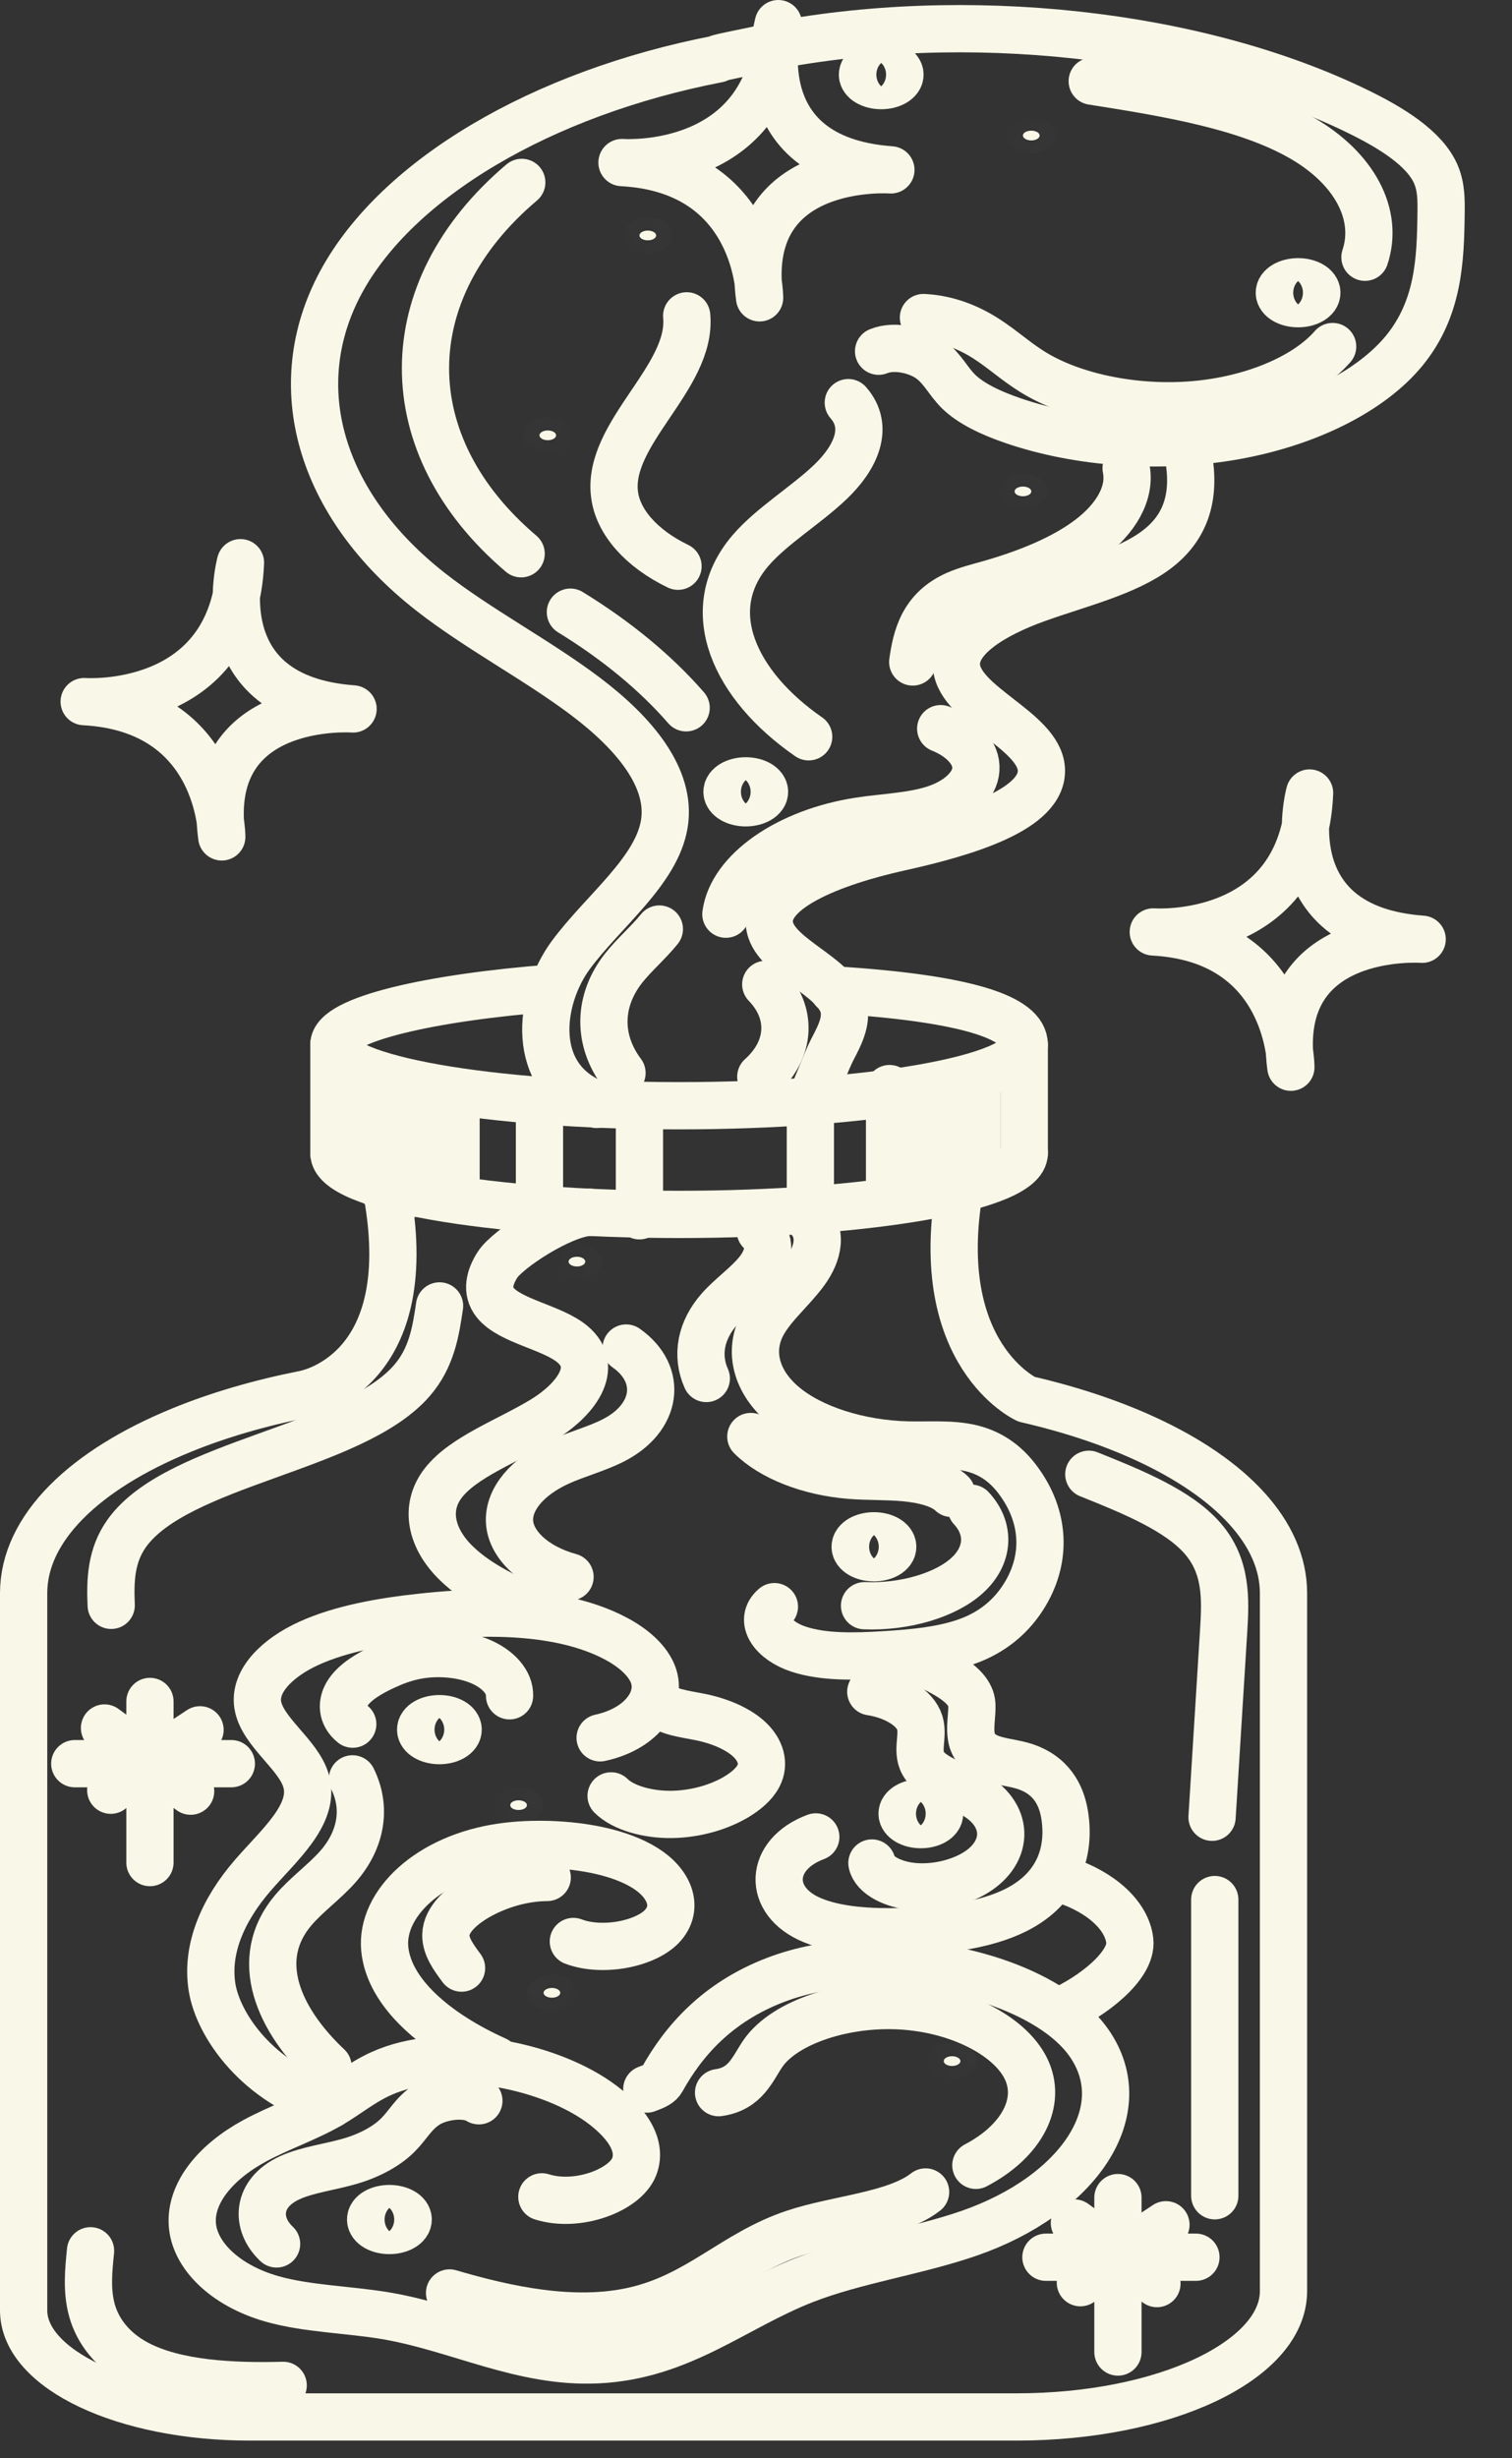 <svg width="24" height="39" viewBox="0 0 24 39" fill="none" xmlns="http://www.w3.org/2000/svg">
<rect x="0" y="0" width="24" height="39" fill="#333333" stroke="none"/>
<path d="M18.306 14.785C18.306 14.785 20.688 14.959 20.787 12.581C20.787 12.581 20.192 14.727 22.574 14.901C22.574 14.901 20.192 14.727 20.49 16.931C20.49 16.931 20.49 14.901 18.306 14.785Z" stroke="#F9F7E7" stroke-width="0.75" stroke-miterlimit="10" stroke-linecap="round" stroke-linejoin="round"/>
<path d="M1.336 11.131C1.336 11.131 3.718 11.305 3.817 8.927C3.817 8.927 3.222 11.073 5.604 11.247C5.604 11.247 3.222 11.073 3.52 13.277C3.52 13.277 3.52 11.247 1.336 11.131Z" stroke="#F9F7E7" stroke-width="0.75" stroke-miterlimit="10" stroke-linecap="round" stroke-linejoin="round"/>
<path d="M9.873 2.579C9.873 2.579 12.255 2.753 12.354 0.375C12.354 0.375 11.759 2.521 14.141 2.695C14.141 2.695 11.759 2.521 12.057 4.725C12.057 4.725 12.057 2.695 9.873 2.579Z" stroke="#F9F7E7" stroke-width="0.75" stroke-miterlimit="10" stroke-linecap="round" stroke-linejoin="round"/>
<path d="M13.946 5.572C14.207 5.465 14.584 5.562 14.776 5.71C14.969 5.859 15.049 6.046 15.211 6.207C15.412 6.405 15.732 6.554 16.072 6.671C17.121 7.033 18.431 7.124 19.596 6.917C20.761 6.709 21.762 6.206 22.288 5.565C22.837 4.895 22.865 4.125 22.874 3.382C22.877 3.174 22.878 2.963 22.79 2.761C22.612 2.355 22.091 2.03 21.539 1.762C18.994 0.524 15.331 0.124 12.193 0.741C12.3 0.75 11.288 0.927 11.395 0.935C8.595 1.476 6.298 2.836 5.411 4.48C4.525 6.124 5.071 8.008 6.834 9.389C7.584 9.977 8.529 10.471 9.296 11.05C10.064 11.63 10.663 12.339 10.545 13.069C10.423 13.821 9.575 14.455 9.062 15.149C8.549 15.843 8.385 17.112 9.473 17.521" stroke="#F9F7E7" stroke-width="0.75" stroke-miterlimit="10" stroke-linecap="round" stroke-linejoin="round"/>
<path d="M18.818 7.013C18.96 7.597 18.979 8.246 18.366 8.714C17.888 9.08 17.121 9.262 16.451 9.503C15.781 9.744 15.133 10.126 15.183 10.584C15.248 11.19 16.482 11.587 16.529 12.193C16.578 12.842 15.319 13.213 14.28 13.443C13.242 13.672 12.016 14.128 12.236 14.764C12.389 15.206 13.215 15.485 13.376 15.926C13.462 16.164 13.339 16.408 13.217 16.64C13.107 16.85 12.982 17.219 12.871 17.429" stroke="#F9F7E7" stroke-width="0.75" stroke-miterlimit="10" stroke-linecap="round" stroke-linejoin="round"/>
<path d="M12.791 19.282C13.075 19.541 12.988 19.886 12.782 20.17C12.577 20.453 12.265 20.71 12.106 21.003C11.872 21.434 12.001 21.927 12.446 22.297C12.89 22.667 13.639 22.906 14.412 22.924C14.752 22.931 15.108 22.901 15.422 22.977C15.773 23.063 15.996 23.266 16.15 23.47C16.593 24.055 16.626 24.742 16.24 25.342C16.072 25.603 15.815 25.856 15.421 26.014C15.013 26.178 14.504 26.225 14.013 26.254C13.559 26.281 13.073 26.294 12.675 26.163C12.276 26.033 12.032 25.709 12.292 25.489" stroke="#F9F7E7" stroke-width="0.75" stroke-miterlimit="10" stroke-linecap="round" stroke-linejoin="round"/>
<path d="M9.526 27.57C10.204 27.424 10.541 26.929 10.347 26.522C10.153 26.115 9.531 25.811 8.842 25.683C8.153 25.554 7.407 25.578 6.696 25.655C6.06 25.723 5.42 25.837 4.909 26.068C4.397 26.3 4.033 26.669 4.091 27.045C4.158 27.479 4.747 27.834 4.862 28.265C5.003 28.79 4.424 29.275 4.014 29.75C3.541 30.296 3.27 30.913 3.365 31.522C3.46 32.132 4.097 33.051 5.247 33.387" stroke="#F9F7E7" stroke-width="0.75" stroke-miterlimit="10" stroke-linecap="round" stroke-linejoin="round"/>
<path d="M14.344 26.265C14.837 26.448 15.41 26.7 15.426 27.041C15.44 27.34 15.284 27.709 15.7 27.883C15.854 27.947 16.052 27.963 16.222 28.011C16.689 28.144 16.848 28.483 16.898 28.785C16.988 29.331 16.837 29.944 16.126 30.302C15.634 30.549 14.957 30.63 14.309 30.645C13.818 30.656 13.296 30.629 12.894 30.463C12.168 30.163 12.199 29.421 12.949 29.142" stroke="#F9F7E7" stroke-width="0.75" stroke-miterlimit="10" stroke-linecap="round" stroke-linejoin="round"/>
<path d="M8.601 34.852C9.17 35.032 9.923 34.744 10.066 34.375C10.21 34.007 9.902 33.625 9.487 33.335C8.653 32.753 7.072 32.434 6.046 32.899C5.741 33.037 5.519 33.228 5.246 33.387C4.877 33.603 4.417 33.758 4.035 33.967C3.421 34.302 3.026 34.785 3.052 35.275C3.077 35.766 3.556 36.252 4.31 36.469C4.876 36.631 5.532 36.638 6.136 36.741C7.284 36.939 8.287 37.492 9.48 37.437C10.813 37.376 11.661 36.603 12.773 36.17C13.58 35.856 14.553 35.718 15.386 35.429C17.107 34.831 18.043 33.487 17.282 32.405C16.52 31.323 13.979 30.769 12.306 31.412C11.383 31.766 10.849 32.379 10.508 32.993C10.468 33.063 10.402 33.092 10.267 33.142" stroke="#F9F7E7" stroke-width="0.75" stroke-miterlimit="10" stroke-linecap="round" stroke-linejoin="round"/>
<path d="M16.893 29.826C17.484 30.019 17.889 30.394 17.933 30.789C17.977 31.184 17.335 31.684 16.791 31.92" stroke="#F9F7E7" stroke-width="0.75" stroke-miterlimit="10" stroke-linecap="round" stroke-linejoin="round"/>
<path d="M8.889 25.669C8.23 25.454 7.615 25.169 7.232 24.789C6.848 24.41 6.725 23.922 7.041 23.521C7.363 23.112 8.062 22.858 8.6 22.535C9.139 22.213 9.528 21.693 9.085 21.324C8.763 21.056 8.098 20.962 7.86 20.665C7.711 20.478 7.774 20.256 7.898 20.063C8.055 19.819 8.911 19.257 9.357 19.232" stroke="#F9F7E7" stroke-width="0.75" stroke-miterlimit="10" stroke-linecap="round" stroke-linejoin="round"/>
<path d="M6.146 18.944C6.66 21.827 4.82 22.12 4.82 22.12C4.109 22.261 3.455 22.454 2.881 22.689C1.346 23.316 0.375 24.243 0.375 25.276V36.653C0.375 37.587 1.98 38.344 3.959 38.344H16.14C18.478 38.344 20.373 37.45 20.373 36.347V25.276C20.373 24.317 19.537 23.45 18.19 22.829C17.637 22.574 16.997 22.36 16.293 22.198C16.293 22.198 14.774 21.503 15.231 18.863" stroke="#F9F7E7" stroke-width="0.75" stroke-miterlimit="10" stroke-linecap="round" stroke-linejoin="round"/>
<path d="M13.227 15.704C15.363 15.836 16.258 16.149 16.258 16.572C16.258 17.108 13.805 17.542 10.779 17.542C7.753 17.542 5.3 17.108 5.3 16.572C5.3 16.173 6.831 15.823 8.777 15.675" stroke="#F9F7E7" stroke-width="0.75" stroke-miterlimit="10" stroke-linecap="round" stroke-linejoin="round"/>
<path d="M16.258 18.296C16.258 18.832 13.805 19.266 10.779 19.266C7.753 19.266 5.3 18.832 5.3 18.296" stroke="#F9F7E7" stroke-width="0.75" stroke-miterlimit="10" stroke-linecap="round" stroke-linejoin="round"/>
<path d="M5.3 18.296V16.572" stroke="#F9F7E7" stroke-width="0.75" stroke-miterlimit="10" stroke-linecap="round" stroke-linejoin="round"/>
<path d="M16.258 18.296V16.572" stroke="#F9F7E7" stroke-width="0.75" stroke-miterlimit="10" stroke-linecap="round" stroke-linejoin="round"/>
<path d="M10.466 14.739C10.296 14.951 10.066 15.147 9.898 15.36C9.491 15.879 9.482 16.5 9.873 17.023" stroke="#F9F7E7" stroke-width="0.75" stroke-miterlimit="10" stroke-linecap="round" stroke-linejoin="round"/>
<path d="M15.418 23.928C15.723 24.255 15.697 24.68 15.352 24.994C15.008 25.308 14.359 25.499 13.723 25.474" stroke="#F9F7E7" stroke-width="0.75" stroke-miterlimit="10" stroke-linecap="round" stroke-linejoin="round"/>
<path d="M13.84 29.556C13.877 29.749 14.18 29.903 14.508 29.93C14.837 29.958 15.174 29.877 15.42 29.746C16.016 29.429 16.043 28.817 15.475 28.482C15.208 28.325 14.83 28.22 14.68 28.016C14.523 27.804 14.669 27.557 14.599 27.329C14.527 27.098 14.211 26.899 13.822 26.839" stroke="#F9F7E7" stroke-width="0.75" stroke-miterlimit="10" stroke-linecap="round" stroke-linejoin="round"/>
<path d="M7.875 32.684C6.92 32.254 6.172 31.618 6.107 30.914C6.042 30.21 6.801 29.465 7.974 29.3C8.217 29.265 8.469 29.256 8.719 29.263C9.28 29.281 9.851 29.394 10.236 29.633C10.621 29.871 10.778 30.248 10.525 30.541C10.273 30.834 9.571 30.98 9.101 30.801" stroke="#F9F7E7" stroke-width="0.75" stroke-miterlimit="10" stroke-linecap="round" stroke-linejoin="round"/>
<path d="M9.048 25.017C8.484 24.863 8.11 24.508 8.088 24.145C8.066 23.781 8.379 23.422 8.869 23.198C9.143 23.073 9.467 22.987 9.73 22.854C10.434 22.499 10.534 21.805 9.939 21.386" stroke="#F9F7E7" stroke-width="0.75" stroke-miterlimit="10" stroke-linecap="round" stroke-linejoin="round"/>
<path d="M5.207 32.786C4.421 32.046 3.995 31.088 4.653 30.307C4.857 30.064 5.153 29.853 5.364 29.613C5.737 29.188 5.822 28.68 5.595 28.221" stroke="#F9F7E7" stroke-width="0.75" stroke-miterlimit="10" stroke-linecap="round" stroke-linejoin="round"/>
<path d="M8.686 29.785C8.297 29.788 7.931 29.904 7.643 30.056C7.329 30.223 7.082 30.451 7.077 30.698C7.074 30.881 7.201 31.055 7.326 31.223" stroke="#F9F7E7" stroke-width="0.75" stroke-miterlimit="10" stroke-linecap="round" stroke-linejoin="round"/>
<path d="M5.599 27.353C5.419 27.209 5.414 27.008 5.529 26.843C5.644 26.678 5.864 26.545 6.103 26.435C6.249 26.367 6.407 26.306 6.583 26.27C6.925 26.199 7.325 26.232 7.619 26.356C7.914 26.48 8.095 26.691 8.088 26.903" stroke="#F9F7E7" stroke-width="0.75" stroke-miterlimit="10" stroke-linecap="round" stroke-linejoin="round"/>
<path d="M10.468 27.022C10.572 27.158 10.869 27.191 11.11 27.239C11.432 27.304 11.721 27.43 11.899 27.599C12.077 27.769 12.138 27.982 12.04 28.173C11.974 28.302 11.84 28.417 11.678 28.513C11.409 28.67 11.046 28.779 10.665 28.785C10.285 28.791 9.893 28.683 9.7 28.491" stroke="#F9F7E7" stroke-width="0.75" stroke-miterlimit="10" stroke-linecap="round" stroke-linejoin="round"/>
<path d="M11.406 33.199C11.838 33.139 11.944 32.82 12.109 32.579C12.456 32.073 13.443 31.754 14.368 31.827C15.293 31.899 16.088 32.339 16.308 32.869C16.527 33.399 16.185 33.988 15.49 34.352" stroke="#F9F7E7" stroke-width="0.75" stroke-miterlimit="10" stroke-linecap="round" stroke-linejoin="round"/>
<path d="M7.601 33.328C7.39 33.194 6.986 33.255 6.776 33.39C6.566 33.525 6.477 33.709 6.32 33.867C6.146 34.043 5.884 34.188 5.575 34.281C5.252 34.378 4.879 34.42 4.595 34.551C4.079 34.79 4.044 35.272 4.39 35.599" stroke="#F9F7E7" stroke-width="0.75" stroke-miterlimit="10" stroke-linecap="round" stroke-linejoin="round"/>
<path d="M7.136 36.377C8.043 36.644 9.102 36.871 10.05 36.661C11.092 36.43 11.642 35.748 12.61 35.427C13.303 35.197 14.213 35.148 14.692 34.775" stroke="#F9F7E7" stroke-width="0.75" stroke-miterlimit="10" stroke-linecap="round" stroke-linejoin="round"/>
<path d="M14.658 5.038C15.046 5.056 15.385 5.201 15.648 5.369C15.911 5.537 16.12 5.732 16.387 5.898C17.031 6.298 18.017 6.499 18.948 6.421C19.878 6.343 20.727 5.987 21.153 5.498" stroke="#F9F7E7" stroke-width="0.75" stroke-miterlimit="10" stroke-linecap="round" stroke-linejoin="round"/>
<path d="M17.337 1.288C18.535 1.476 19.79 1.683 20.671 2.193C21.504 2.676 21.89 3.408 21.666 4.081" stroke="#F9F7E7" stroke-width="0.75" stroke-miterlimit="10" stroke-linecap="round" stroke-linejoin="round"/>
<path d="M8.272 8.785C6.244 7.065 6.248 4.611 8.282 2.894" stroke="#F9F7E7" stroke-width="0.75" stroke-miterlimit="10" stroke-linecap="round" stroke-linejoin="round"/>
<path d="M13.465 6.388C13.81 6.78 13.578 7.266 13.185 7.642C12.793 8.018 12.251 8.34 11.913 8.734C11.1 9.682 11.663 10.879 12.836 11.689" stroke="#F9F7E7" stroke-width="0.75" stroke-miterlimit="10" stroke-linecap="round" stroke-linejoin="round"/>
<path d="M17.875 7.428C17.955 7.824 17.711 8.228 17.296 8.544C16.88 8.86 16.304 9.094 15.69 9.268C15.516 9.317 15.337 9.362 15.183 9.43C14.644 9.667 14.544 10.109 14.488 10.502" stroke="#F9F7E7" stroke-width="0.75" stroke-miterlimit="10" stroke-linecap="round" stroke-linejoin="round"/>
<path d="M11.522 14.503C11.615 13.82 12.506 13.198 13.641 13.025C14.047 12.963 14.486 12.952 14.85 12.829C15.224 12.703 15.474 12.46 15.49 12.208C15.507 11.956 15.288 11.702 14.932 11.56" stroke="#F9F7E7" stroke-width="0.75" stroke-miterlimit="10" stroke-linecap="round" stroke-linejoin="round"/>
<path d="M12.155 15.617C12.588 16.064 12.557 16.652 12.076 17.082" stroke="#F9F7E7" stroke-width="0.75" stroke-miterlimit="10" stroke-linecap="round" stroke-linejoin="round"/>
<path d="M9.054 9.712C9.788 10.162 10.409 10.675 10.891 11.229" stroke="#F9F7E7" stroke-width="0.75" stroke-miterlimit="10" stroke-linecap="round" stroke-linejoin="round"/>
<path d="M12.068 19.53C12.263 19.726 12.19 19.979 12.022 20.183C11.854 20.388 11.6 20.565 11.421 20.767C11.123 21.103 11.047 21.503 11.211 21.869" stroke="#F9F7E7" stroke-width="0.75" stroke-miterlimit="10" stroke-linecap="round" stroke-linejoin="round"/>
<path d="M15.104 23.692C14.954 23.545 14.657 23.471 14.368 23.444C14.079 23.417 13.782 23.428 13.492 23.405C12.845 23.353 12.247 23.119 11.918 22.79" stroke="#F9F7E7" stroke-width="0.75" stroke-miterlimit="10" stroke-linecap="round" stroke-linejoin="round"/>
<path d="M17.283 23.389C17.981 23.668 18.706 23.965 19.089 24.406C19.476 24.851 19.454 25.374 19.423 25.873C19.361 26.859 19.3 27.845 19.239 28.83" stroke="#F9F7E7" stroke-width="0.75" stroke-miterlimit="10" stroke-linecap="round" stroke-linejoin="round"/>
<path d="M1.437 35.708C1.405 36.025 1.373 36.347 1.462 36.661C1.552 36.975 1.775 37.286 2.18 37.5C2.787 37.819 3.678 37.865 4.495 37.843" stroke="#F9F7E7" stroke-width="0.75" stroke-miterlimit="10" stroke-linecap="round" stroke-linejoin="round"/>
<path d="M6.977 20.718C6.917 21.124 6.852 21.543 6.535 21.906C5.593 22.985 2.822 23.204 2.016 24.32C1.758 24.678 1.748 25.079 1.765 25.468" stroke="#F9F7E7" stroke-width="0.75" stroke-miterlimit="10" stroke-linecap="round" stroke-linejoin="round"/>
<path d="M19.282 30.136V34.835" stroke="#F9F7E7" stroke-width="0.75" stroke-miterlimit="10" stroke-linecap="round" stroke-linejoin="round"/>
<path d="M13.988 1.358C14.152 1.358 14.285 1.28 14.285 1.184C14.285 1.088 14.152 1.01 13.988 1.01C13.823 1.01 13.69 1.088 13.69 1.184C13.69 1.28 13.823 1.358 13.988 1.358Z" stroke="#F9F7E7" stroke-width="0.75" stroke-miterlimit="10" stroke-linecap="round" stroke-linejoin="round"/>
<path d="M11.837 12.736C12.002 12.736 12.135 12.658 12.135 12.562C12.135 12.466 12.002 12.388 11.837 12.388C11.673 12.388 11.54 12.466 11.54 12.562C11.54 12.658 11.673 12.736 11.837 12.736Z" stroke="#F9F7E7" stroke-width="0.75" stroke-miterlimit="10" stroke-linecap="round" stroke-linejoin="round"/>
<path d="M20.605 4.818C20.769 4.818 20.902 4.74 20.902 4.644C20.902 4.548 20.769 4.47 20.605 4.47C20.44 4.47 20.307 4.548 20.307 4.644C20.307 4.74 20.44 4.818 20.605 4.818Z" stroke="#F9F7E7" stroke-width="0.75" stroke-miterlimit="10" stroke-linecap="round" stroke-linejoin="round"/>
<path d="M13.872 24.713C14.037 24.713 14.17 24.635 14.17 24.539C14.17 24.443 14.037 24.365 13.872 24.365C13.708 24.365 13.574 24.443 13.574 24.539C13.574 24.635 13.708 24.713 13.872 24.713Z" stroke="#F9F7E7" stroke-width="0.75" stroke-miterlimit="10" stroke-linecap="round" stroke-linejoin="round"/>
<path d="M6.975 27.614C7.139 27.614 7.272 27.536 7.272 27.44C7.272 27.343 7.139 27.266 6.975 27.266C6.81 27.266 6.677 27.343 6.677 27.44C6.677 27.536 6.81 27.614 6.975 27.614Z" stroke="#F9F7E7" stroke-width="0.75" stroke-miterlimit="10" stroke-linecap="round" stroke-linejoin="round"/>
<path d="M6.181 35.386C6.345 35.386 6.479 35.308 6.479 35.212C6.479 35.115 6.345 35.038 6.181 35.038C6.016 35.038 5.883 35.115 5.883 35.212C5.883 35.308 6.016 35.386 6.181 35.386Z" stroke="#F9F7E7" stroke-width="0.75" stroke-miterlimit="10" stroke-linecap="round" stroke-linejoin="round"/>
<path d="M14.617 28.947C14.781 28.947 14.914 28.869 14.914 28.773C14.914 28.677 14.781 28.599 14.617 28.599C14.452 28.599 14.319 28.677 14.319 28.773C14.319 28.869 14.452 28.947 14.617 28.947Z" stroke="#F9F7E7" stroke-width="0.75" stroke-miterlimit="10" stroke-linecap="round" stroke-linejoin="round"/>
<path d="M9.29 20.015C9.29 20.058 9.231 20.092 9.158 20.092C9.085 20.092 9.025 20.058 9.025 20.015C9.025 19.972 9.085 19.938 9.158 19.938C9.231 19.938 9.29 19.972 9.29 20.015Z" fill="#F9F7E7"/>
<mask id="mask0_4772_20018" style="mask-type:luminance" maskUnits="userSpaceOnUse" x="9" y="19" width="1" height="2">
<path d="M9.29 20.015C9.29 20.058 9.231 20.092 9.158 20.092C9.085 20.092 9.025 20.058 9.025 20.015C9.025 19.972 9.085 19.938 9.158 19.938C9.231 19.938 9.29 19.972 9.29 20.015Z" fill="white"/>
</mask>
<g mask="url(#mask0_4772_20018)">
<path d="M9.158 19.938L9.158 19.732H9.158V19.938ZM9.29 20.015H9.031C9.031 19.956 9.072 19.919 9.097 19.905C9.122 19.89 9.145 19.887 9.158 19.887V20.093V20.298C9.244 20.298 9.332 20.278 9.405 20.235C9.478 20.193 9.549 20.117 9.549 20.015H9.29ZM9.158 20.093V19.887C9.171 19.887 9.193 19.89 9.218 19.905C9.243 19.919 9.284 19.956 9.284 20.015H9.025H8.766C8.766 20.118 8.837 20.193 8.91 20.236C8.983 20.278 9.072 20.298 9.158 20.298V20.093ZM9.025 20.015H9.284C9.284 20.075 9.243 20.112 9.218 20.126C9.193 20.141 9.171 20.143 9.158 20.143V19.938V19.732C9.071 19.732 8.983 19.753 8.91 19.795C8.838 19.838 8.766 19.913 8.766 20.015H9.025ZM9.158 19.938L9.157 20.143C9.144 20.143 9.122 20.141 9.097 20.126C9.073 20.112 9.031 20.075 9.031 20.015H9.29H9.549C9.549 19.913 9.478 19.838 9.405 19.795C9.332 19.753 9.244 19.733 9.158 19.732L9.158 19.938Z" fill="#F9F7E7"/>
</g>
<path d="M15.245 32.699C15.245 32.741 15.185 32.776 15.112 32.776C15.039 32.776 14.98 32.741 14.98 32.699C14.98 32.656 15.039 32.621 15.112 32.621C15.185 32.621 15.245 32.656 15.245 32.699Z" fill="#F9F7E7"/>
<mask id="mask1_4772_20018" style="mask-type:luminance" maskUnits="userSpaceOnUse" x="14" y="32" width="2" height="1">
<path d="M15.245 32.699C15.245 32.741 15.185 32.776 15.112 32.776C15.039 32.776 14.98 32.741 14.98 32.699C14.98 32.656 15.039 32.621 15.112 32.621C15.185 32.621 15.245 32.656 15.245 32.699Z" fill="white"/>
</mask>
<g mask="url(#mask1_4772_20018)">
<path d="M15.245 32.699H14.986C14.986 32.639 15.027 32.602 15.052 32.588C15.077 32.573 15.1 32.57 15.113 32.57V32.776V32.981C15.199 32.981 15.287 32.961 15.36 32.919C15.433 32.876 15.504 32.8 15.504 32.699H15.245ZM15.113 32.776V32.57C15.126 32.57 15.148 32.573 15.173 32.588C15.198 32.602 15.239 32.639 15.239 32.699H14.98H14.721C14.721 32.801 14.792 32.876 14.865 32.919C14.938 32.962 15.027 32.981 15.113 32.981V32.776ZM14.98 32.699H15.239C15.239 32.758 15.198 32.795 15.173 32.809C15.148 32.824 15.125 32.827 15.113 32.827V32.621V32.416C15.027 32.416 14.938 32.436 14.865 32.478C14.792 32.521 14.721 32.597 14.721 32.699H14.98ZM15.113 32.621V32.827C15.1 32.827 15.077 32.824 15.052 32.809C15.027 32.795 14.986 32.758 14.986 32.699H15.245H15.504C15.504 32.597 15.433 32.521 15.36 32.478C15.287 32.436 15.199 32.416 15.113 32.416V32.621Z" fill="#F9F7E7"/>
</g>
<path d="M16.37 7.796C16.37 7.839 16.31 7.873 16.237 7.873C16.164 7.873 16.105 7.839 16.105 7.796C16.105 7.753 16.164 7.719 16.237 7.719C16.311 7.719 16.37 7.753 16.37 7.796Z" fill="#F9F7E7"/>
<mask id="mask2_4772_20018" style="mask-type:luminance" maskUnits="userSpaceOnUse" x="16" y="7" width="1" height="1">
<path d="M16.37 7.796C16.37 7.839 16.31 7.873 16.237 7.873C16.164 7.873 16.105 7.839 16.105 7.796C16.105 7.753 16.164 7.719 16.237 7.719C16.311 7.719 16.37 7.753 16.37 7.796Z" fill="white"/>
</mask>
<g mask="url(#mask2_4772_20018)">
<path d="M16.37 7.796H16.111C16.111 7.737 16.153 7.7 16.178 7.685C16.203 7.671 16.225 7.668 16.238 7.668V7.873V8.079C16.324 8.079 16.412 8.059 16.485 8.016C16.558 7.974 16.63 7.898 16.63 7.796H16.37ZM16.238 7.873V7.668C16.251 7.668 16.273 7.671 16.298 7.685C16.323 7.7 16.365 7.737 16.365 7.796H16.105H15.846C15.846 7.898 15.918 7.974 15.99 8.016C16.063 8.059 16.152 8.079 16.238 8.079V7.873ZM16.105 7.796H16.365C16.365 7.855 16.323 7.892 16.298 7.907C16.273 7.921 16.251 7.924 16.238 7.924V7.719V7.513C16.152 7.513 16.063 7.533 15.99 7.576C15.917 7.619 15.846 7.694 15.846 7.796H16.105ZM16.238 7.719V7.924C16.225 7.924 16.203 7.921 16.178 7.907C16.153 7.892 16.111 7.855 16.111 7.796H16.37H16.63C16.63 7.694 16.558 7.619 16.485 7.576C16.413 7.533 16.324 7.513 16.238 7.513V7.719Z" fill="#F9F7E7"/>
</g>
<path d="M8.231 28.715C8.305 28.715 8.364 28.681 8.364 28.638C8.364 28.595 8.305 28.561 8.231 28.561C8.158 28.561 8.099 28.595 8.099 28.638C8.099 28.681 8.158 28.715 8.231 28.715Z" fill="#F9F7E7"/>
<mask id="mask3_4772_20018" style="mask-type:luminance" maskUnits="userSpaceOnUse" x="8" y="28" width="1" height="1">
<path d="M8.231 28.716C8.305 28.716 8.364 28.682 8.364 28.639C8.364 28.596 8.305 28.561 8.231 28.561C8.158 28.561 8.099 28.596 8.099 28.639C8.099 28.682 8.158 28.716 8.231 28.716Z" fill="white"/>
</mask>
<g mask="url(#mask3_4772_20018)">
<path d="M8.364 28.639H8.105C8.105 28.579 8.147 28.543 8.171 28.528C8.196 28.513 8.219 28.511 8.232 28.511V28.716V28.922C8.318 28.922 8.406 28.902 8.479 28.859C8.552 28.816 8.623 28.741 8.623 28.639H8.364ZM8.232 28.716V28.511C8.245 28.511 8.267 28.513 8.292 28.528C8.317 28.543 8.358 28.579 8.358 28.639H8.099H7.84C7.84 28.741 7.911 28.816 7.984 28.859C8.057 28.902 8.145 28.922 8.232 28.922V28.716ZM8.099 28.639H8.358C8.358 28.698 8.317 28.735 8.292 28.75C8.267 28.764 8.245 28.767 8.232 28.767V28.561V28.356C8.145 28.356 8.057 28.376 7.984 28.419C7.911 28.461 7.84 28.537 7.84 28.639H8.099ZM8.232 28.561V28.767C8.219 28.767 8.196 28.764 8.171 28.75C8.147 28.735 8.105 28.698 8.105 28.639H8.364H8.623C8.623 28.537 8.552 28.461 8.479 28.419C8.406 28.376 8.318 28.356 8.232 28.356V28.561Z" fill="#F9F7E7"/>
</g>
<path d="M8.893 31.615C8.893 31.658 8.834 31.693 8.761 31.693C8.688 31.693 8.628 31.658 8.628 31.615C8.628 31.573 8.688 31.538 8.761 31.538C8.834 31.538 8.893 31.573 8.893 31.615Z" fill="#F9F7E7"/>
<mask id="mask4_4772_20018" style="mask-type:luminance" maskUnits="userSpaceOnUse" x="8" y="31" width="1" height="1">
<path d="M8.893 31.615C8.893 31.658 8.834 31.693 8.761 31.693C8.688 31.693 8.628 31.658 8.628 31.615C8.628 31.573 8.688 31.538 8.761 31.538C8.834 31.538 8.893 31.573 8.893 31.615Z" fill="white"/>
</mask>
<g mask="url(#mask4_4772_20018)">
<path d="M8.76 31.538L8.761 31.332H8.76V31.538ZM8.893 31.615H8.634C8.634 31.556 8.675 31.519 8.7 31.505C8.725 31.49 8.747 31.487 8.76 31.487V31.693V31.898C8.847 31.898 8.935 31.878 9.008 31.835C9.081 31.793 9.152 31.717 9.152 31.615H8.893ZM8.76 31.693V31.487C8.773 31.487 8.796 31.49 8.821 31.505C8.845 31.519 8.887 31.556 8.887 31.615H8.628H8.369C8.369 31.718 8.44 31.793 8.513 31.836C8.586 31.878 8.674 31.898 8.76 31.898V31.693ZM8.628 31.615H8.887C8.887 31.675 8.845 31.712 8.821 31.726C8.796 31.741 8.773 31.744 8.76 31.744V31.538V31.332C8.674 31.332 8.586 31.353 8.513 31.395C8.44 31.438 8.369 31.513 8.369 31.615H8.628ZM8.76 31.538L8.76 31.744C8.747 31.744 8.725 31.741 8.7 31.726C8.675 31.712 8.634 31.675 8.634 31.615H8.893H9.152C9.152 31.513 9.081 31.438 9.008 31.395C8.935 31.353 8.847 31.333 8.761 31.332L8.76 31.538Z" fill="#F9F7E7"/>
</g>
<path d="M16.502 2.15C16.502 2.193 16.443 2.228 16.37 2.228C16.297 2.228 16.237 2.193 16.237 2.15C16.237 2.107 16.297 2.073 16.37 2.073C16.443 2.073 16.502 2.107 16.502 2.15Z" fill="#F9F7E7"/>
<mask id="mask5_4772_20018" style="mask-type:luminance" maskUnits="userSpaceOnUse" x="16" y="2" width="1" height="1">
<path d="M16.502 2.15C16.502 2.193 16.443 2.228 16.37 2.228C16.297 2.228 16.237 2.193 16.237 2.15C16.237 2.107 16.297 2.073 16.37 2.073C16.443 2.073 16.502 2.107 16.502 2.15Z" fill="white"/>
</mask>
<g mask="url(#mask5_4772_20018)">
<path d="M16.502 2.15H16.243C16.243 2.091 16.285 2.054 16.309 2.039C16.334 2.025 16.356 2.022 16.37 2.022V2.228V2.433C16.456 2.433 16.544 2.413 16.617 2.37C16.69 2.328 16.761 2.252 16.761 2.15H16.502ZM16.37 2.228V2.022C16.383 2.022 16.405 2.025 16.43 2.039C16.455 2.054 16.497 2.091 16.497 2.15H16.237H15.978C15.978 2.252 16.049 2.328 16.122 2.37C16.195 2.413 16.284 2.433 16.37 2.433V2.228ZM16.237 2.15H16.497C16.497 2.21 16.455 2.246 16.43 2.261C16.405 2.276 16.383 2.278 16.37 2.278V2.073V1.867C16.284 1.867 16.195 1.887 16.122 1.93C16.049 1.972 15.978 2.048 15.978 2.15H16.237ZM16.37 2.073V2.278C16.356 2.278 16.334 2.275 16.309 2.261C16.285 2.246 16.243 2.21 16.243 2.15H16.502H16.761C16.761 2.048 16.69 1.972 16.617 1.93C16.544 1.887 16.456 1.867 16.37 1.867V2.073Z" fill="#F9F7E7"/>
</g>
<path d="M8.827 6.906C8.827 6.949 8.768 6.984 8.695 6.984C8.622 6.984 8.563 6.949 8.563 6.906C8.563 6.864 8.622 6.829 8.695 6.829C8.768 6.829 8.827 6.864 8.827 6.906Z" fill="#F9F7E7"/>
<mask id="mask6_4772_20018" style="mask-type:luminance" maskUnits="userSpaceOnUse" x="8" y="6" width="1" height="1">
<path d="M8.827 6.906C8.827 6.949 8.768 6.984 8.695 6.984C8.622 6.984 8.563 6.949 8.563 6.906C8.563 6.864 8.622 6.829 8.695 6.829C8.768 6.829 8.827 6.864 8.827 6.906Z" fill="white"/>
</mask>
<g mask="url(#mask6_4772_20018)">
<path d="M8.695 6.829L8.695 6.624H8.695V6.829ZM8.827 6.906H8.568C8.568 6.847 8.61 6.81 8.634 6.796C8.659 6.781 8.681 6.778 8.695 6.778V6.984V7.189C8.781 7.189 8.869 7.169 8.942 7.127C9.015 7.084 9.086 7.009 9.086 6.906H8.827ZM8.695 6.984V6.778C8.708 6.778 8.73 6.781 8.755 6.796C8.78 6.81 8.822 6.847 8.822 6.906H8.562H8.303C8.303 7.009 8.374 7.084 8.447 7.127C8.52 7.169 8.609 7.189 8.695 7.189V6.984ZM8.562 6.906H8.822C8.822 6.966 8.78 7.003 8.755 7.017C8.73 7.032 8.708 7.035 8.695 7.035V6.829V6.624C8.608 6.624 8.52 6.644 8.447 6.686C8.375 6.729 8.303 6.804 8.303 6.906H8.562ZM8.695 6.829L8.694 7.035C8.682 7.035 8.66 7.032 8.635 7.017C8.61 7.003 8.568 6.966 8.568 6.906H8.827H9.086C9.086 6.804 9.015 6.729 8.942 6.686C8.869 6.644 8.781 6.624 8.695 6.624L8.695 6.829Z" fill="#F9F7E7"/>
</g>
<path d="M10.415 3.736C10.415 3.778 10.356 3.813 10.283 3.813C10.21 3.813 10.15 3.778 10.15 3.736C10.15 3.693 10.21 3.658 10.283 3.658C10.356 3.658 10.415 3.693 10.415 3.736Z" fill="#F9F7E7"/>
<mask id="mask7_4772_20018" style="mask-type:luminance" maskUnits="userSpaceOnUse" x="10" y="3" width="1" height="1">
<path d="M10.415 3.736C10.415 3.778 10.356 3.813 10.283 3.813C10.21 3.813 10.15 3.778 10.15 3.736C10.15 3.693 10.21 3.658 10.283 3.658C10.356 3.658 10.415 3.693 10.415 3.736Z" fill="white"/>
</mask>
<g mask="url(#mask7_4772_20018)">
<path d="M10.415 3.736H10.156C10.156 3.676 10.198 3.639 10.223 3.625C10.248 3.61 10.27 3.607 10.283 3.607V3.813V4.019C10.369 4.019 10.457 3.998 10.53 3.956C10.603 3.913 10.675 3.838 10.675 3.736H10.415ZM10.283 3.813V3.607C10.296 3.607 10.318 3.61 10.343 3.625C10.368 3.639 10.41 3.676 10.41 3.736H10.15H9.891C9.891 3.838 9.963 3.913 10.035 3.956C10.108 3.998 10.197 4.019 10.283 4.019V3.813ZM10.15 3.736H10.41C10.41 3.795 10.368 3.832 10.343 3.846C10.318 3.861 10.296 3.864 10.283 3.864V3.658V3.453C10.197 3.453 10.108 3.473 10.035 3.515C9.963 3.558 9.891 3.633 9.891 3.736H10.15ZM10.283 3.658V3.864C10.27 3.864 10.248 3.861 10.223 3.846C10.198 3.832 10.156 3.795 10.156 3.736H10.415H10.675C10.675 3.634 10.603 3.558 10.53 3.515C10.457 3.473 10.369 3.453 10.283 3.453V3.658Z" fill="#F9F7E7"/>
</g>
<path d="M10.9 5.011C10.991 5.99 9.627 6.87 9.755 7.848C9.811 8.284 10.184 8.704 10.762 8.983" stroke="#F9F7E7" stroke-width="0.75" stroke-miterlimit="10" stroke-linecap="round" stroke-linejoin="round"/>
<path d="M5.982 18.778V17.076" stroke="#F9F7E7" stroke-width="0.75" stroke-miterlimit="10" stroke-linecap="round" stroke-linejoin="round"/>
<path d="M6.578 17.27V18.934" stroke="#F9F7E7" stroke-width="0.75" stroke-miterlimit="10" stroke-linecap="round" stroke-linejoin="round"/>
<path d="M7.239 17.424V18.933" stroke="#F9F7E7" stroke-width="0.75" stroke-miterlimit="10" stroke-linecap="round" stroke-linejoin="round"/>
<path d="M14.12 17.27V18.934" stroke="#F9F7E7" stroke-width="0.75" stroke-miterlimit="10" stroke-linecap="round" stroke-linejoin="round"/>
<path d="M14.782 17.424V18.933" stroke="#F9F7E7" stroke-width="0.75" stroke-miterlimit="10" stroke-linecap="round" stroke-linejoin="round"/>
<path d="M15.51 18.741V17.154" stroke="#F9F7E7" stroke-width="0.75" stroke-miterlimit="10" stroke-linecap="round" stroke-linejoin="round"/>
<path d="M8.563 17.618V19.092" stroke="#F9F7E7" stroke-width="0.75" stroke-miterlimit="10" stroke-linecap="round" stroke-linejoin="round"/>
<path d="M12.863 17.618V19.112" stroke="#F9F7E7" stroke-width="0.75" stroke-miterlimit="10" stroke-linecap="round" stroke-linejoin="round"/>
<path d="M10.15 17.618V19.288" stroke="#F9F7E7" stroke-width="0.75" stroke-miterlimit="10" stroke-linecap="round" stroke-linejoin="round"/>
<path d="M17.745 34.864V37.314" stroke="#F9F7E7" stroke-width="0.75" stroke-miterlimit="10" stroke-linecap="round" stroke-linejoin="round"/>
<path d="M16.602 35.81H18.983" stroke="#F9F7E7" stroke-width="0.75" stroke-miterlimit="10" stroke-linecap="round" stroke-linejoin="round"/>
<path d="M17.149 36.214C17.173 36.172 18.507 35.295 18.507 35.295" stroke="#F9F7E7" stroke-width="0.75" stroke-miterlimit="10" stroke-linecap="round" stroke-linejoin="round"/>
<path d="M17.054 35.267L18.364 36.228" stroke="#F9F7E7" stroke-width="0.75" stroke-miterlimit="10" stroke-linecap="round" stroke-linejoin="round"/>
<path d="M2.38 26.993V29.549" stroke="#F9F7E7" stroke-width="0.75" stroke-miterlimit="10" stroke-linecap="round" stroke-linejoin="round"/>
<path d="M1.187 27.98H3.672" stroke="#F9F7E7" stroke-width="0.75" stroke-miterlimit="10" stroke-linecap="round" stroke-linejoin="round"/>
<path d="M1.758 28.401C1.783 28.358 3.175 27.443 3.175 27.443" stroke="#F9F7E7" stroke-width="0.75" stroke-miterlimit="10" stroke-linecap="round" stroke-linejoin="round"/>
<path d="M1.659 27.414L3.026 28.416" stroke="#F9F7E7" stroke-width="0.75" stroke-miterlimit="10" stroke-linecap="round" stroke-linejoin="round"/>
</svg>
